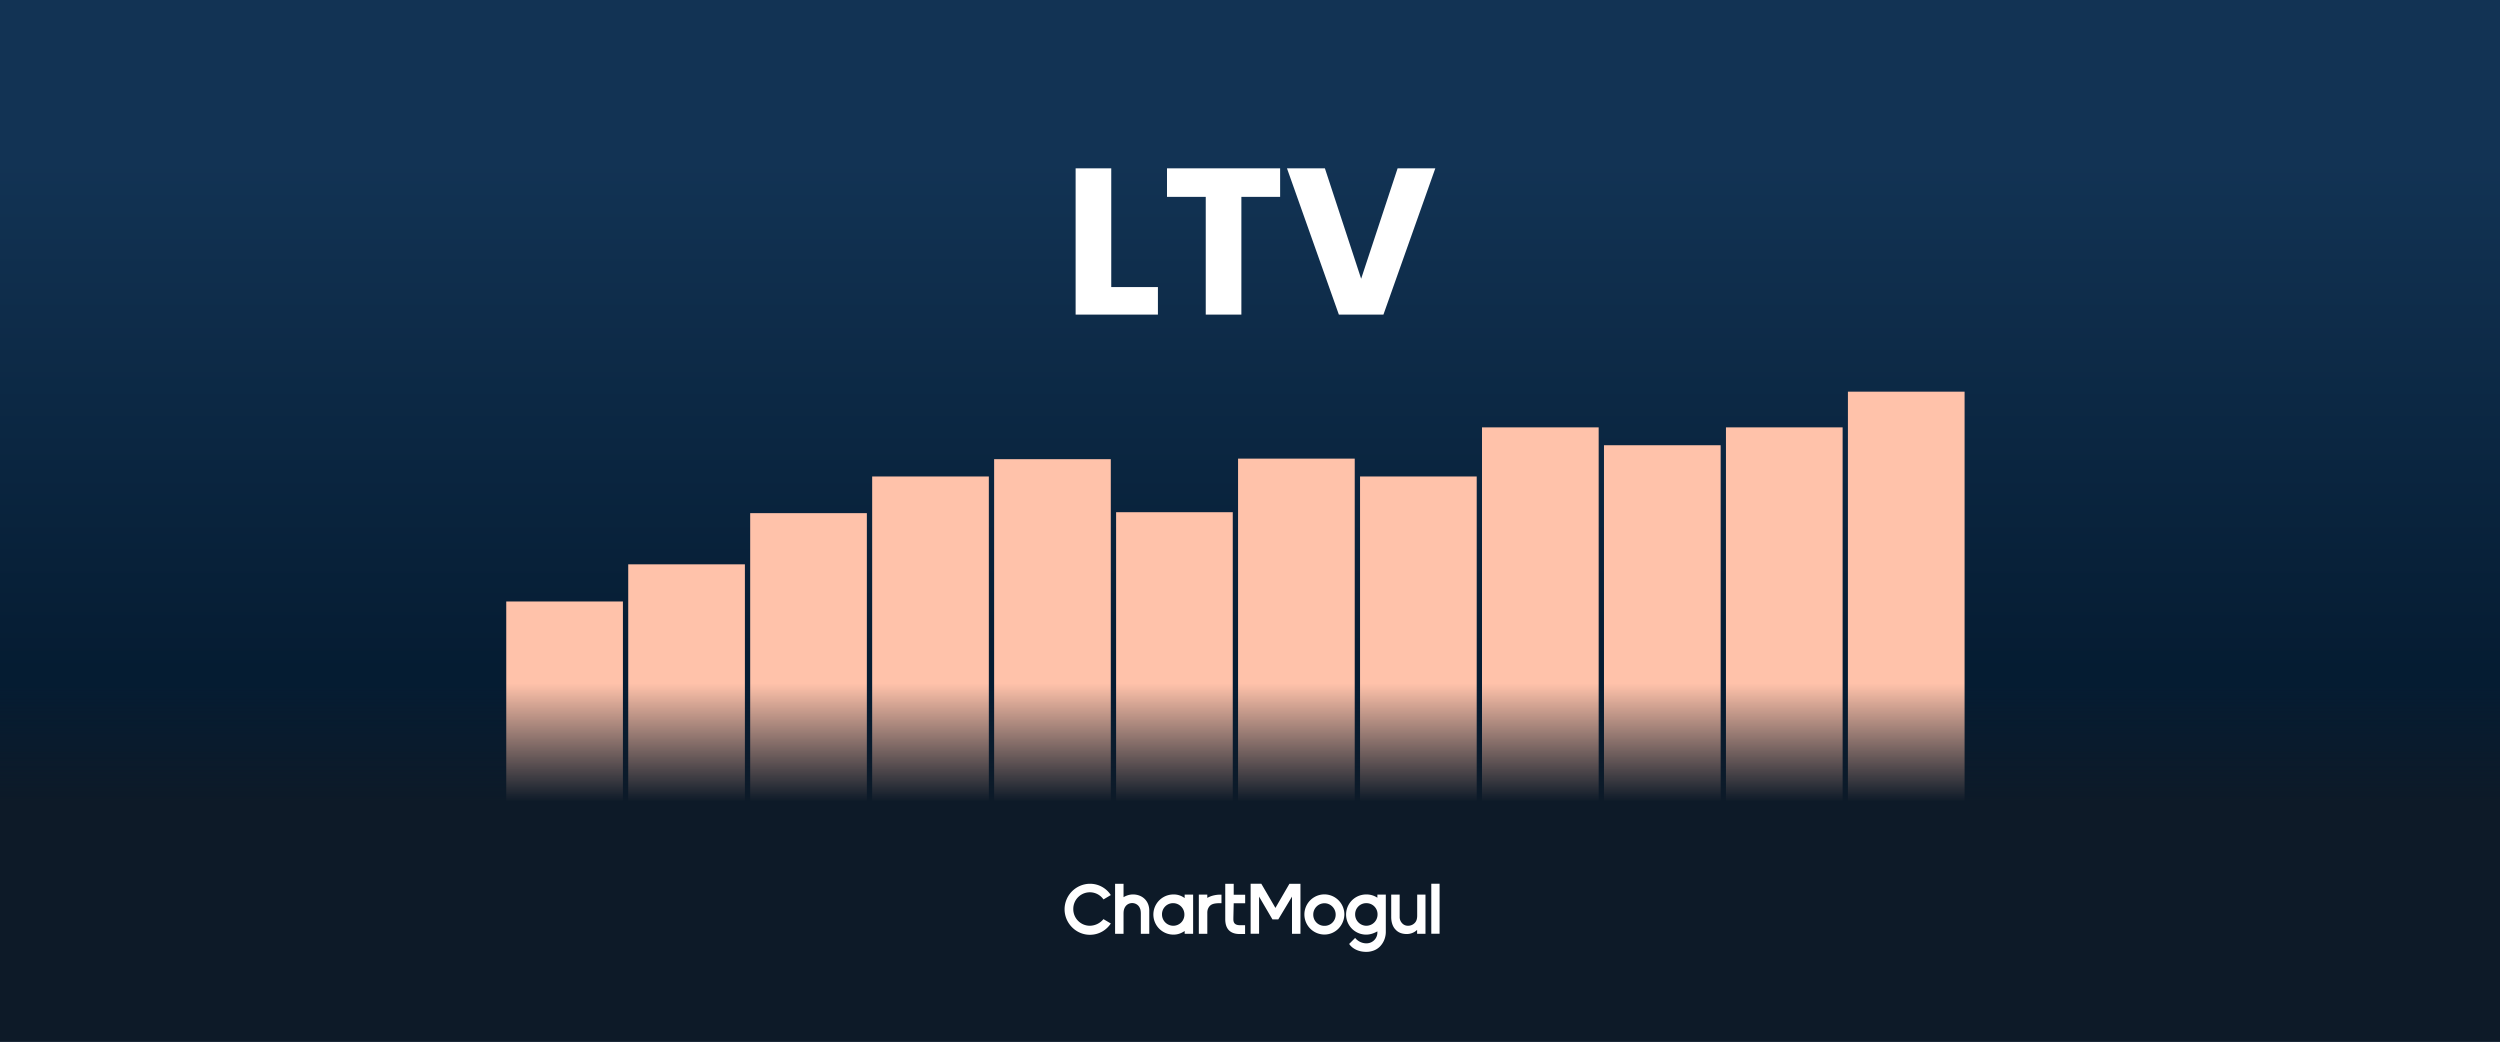 <svg fill="none" xmlns="http://www.w3.org/2000/svg" viewBox="0 0 1200 500">
  <rect x="0" y="0" width="1200" height="500" fill="#808080" stroke="none"/>
  <g clip-path="url(#a)">
    <path fill="url(#b)" d="M0 0h1200v500H0z"/>
    <path fill="url(#c)" d="M243 288.71h56v139.28h-56z"/>
    <path fill="url(#d)" d="M360.09 246.31h56v181.55h-56z"/>
    <path fill="url(#e)" d="M477.18 220.4h56V428h-56z"/>
    <path fill="url(#f)" d="M594.27 220.14h56V428h-56z"/>
    <path fill="url(#g)" d="M711.36 205.14h56V428h-56z"/>
    <path fill="url(#h)" d="M769.91 213.71h56v214.28h-56z"/>
    <path fill="url(#i)" d="M828.46 205.14h56v222.72h-56z"/>
    <path fill="url(#j)" d="M887 188h56v239.86h-56z"/>
    <path fill="url(#k)" d="M301.55 270.88h56v156.98h-56z"/>
    <path fill="url(#l)" d="M418.64 228.71h56v199.28h-56z"/>
    <path fill="url(#m)" d="M535.73 245.86h56V428h-56z"/>
    <path fill="url(#n)" d="M652.82 228.71h56v199.28h-56z"/>
    <path d="M533.4 137.8h22.4V151h-39.5V80.8h17.1v57Zm81.06-57v13.7h-18.6V151h-17.1V94.5h-18.6V80.8h54.3Zm74.49 0-24.9 70.2h-21.4l-24.9-70.2h18.2l17.4 53 17.5-53h18.1Z" fill="#fff"/>
    <path fill="url(#o)" d="M0 308h1200v202H0z"/>
    <g clip-path="url(#p)" fill="#fff">
      <path d="M523.14 444.36a7.95 7.95 0 0 1-7.96-8.03 7.95 7.95 0 0 1 14.49-4.6l3.52-2.1a11.85 11.85 0 0 0-10.05-5.42A12.27 12.27 0 0 0 511 436.46c0 6.7 5.5 12.24 12.14 12.24 4.19 0 7.84-2.1 10.05-5.42l-3.53-2.1a8.6 8.6 0 0 1-6.52 3.18Zm167.94-20.16h-4.06v24h4.06v-24Zm-72.15 0-6.73 11.6-6.77-11.6h-5.13v24h4.06v-17.83l6.4 10.93h2.83l6.57-10.93v17.84h4.06v-24h-5.3Zm-26.75 9.36h5.5v-4.1h-5.5v-5.25h-4.06v17c0 4.1 1.85 7.12 6.93 7.12h2.59v-4.22h-2.34c-2.87 0-3.28-1.45-3.28-2.9v-.66l.16-7Zm-19.48 5.38v-9.52h-4.07v1.66a8.62 8.62 0 0 0-5.37-1.74 9.64 9.64 0 0 0 0 19.28c2.1 0 3.77-.66 5.38-1.74v1.33h4.06v-9.27Zm-9.56 5.42a5.42 5.42 0 0 1-5.38-5.42 5.31 5.31 0 0 1 5.38-5.42 5.42 5.42 0 0 1 5.37 5.42 5.31 5.31 0 0 1-5.37 5.42Zm72.61 4.22a9.64 9.64 0 0 1 0-19.28 9.64 9.64 0 0 1 9.55 9.64c-.12 5.3-4.3 9.64-9.55 9.64Zm0-15.02a5.41 5.41 0 0 0-5.38 5.42 5.31 5.31 0 0 0 5.38 5.42 5.31 5.31 0 0 0 5.37-5.42c0-2.9-2.38-5.42-5.38-5.42Zm-55.71 2.24c-.37.7-.53 1.44-.53 2.31v10.1h-4.07v-18.79h4.06V431c.21-.12.54-.33 1.44-.7.82-.33 2.46-.83 4.6-.87h.77v4.1h-.7c-.12 0-.9 0-1.43.04-.37.04-1.47.12-2.34.5a3.7 3.7 0 0 0-1.8 1.73Zm-32.33 6.7v5.42c-.04-.83 0-3.27 0-5.42Z"/>
      <path d="M543.78 429.34c-1.56 0-3.16.5-4.48 1.32v-6.45h-4.06v24h4.06v-9.4c0-.99.05-1.78.3-2.48.28-.83.69-1.4 1.14-1.82 1.23-1.12 2.7-1.03 2.7-1.03s1.48-.09 2.71 1.03c.46.41.87 1 1.15 1.82.25.7.3 1.5.3 2.48v9.4h4.05V437.4c.13-4.89-3.28-8.07-7.87-8.07Zm136.47.08v10.06c0 1.57-.37 2.73-1.19 3.55a4.36 4.36 0 0 1-3.16 1.33 3.68 3.68 0 0 1-2.87-1.2 4.27 4.27 0 0 1-1.19-3.06v-10.68h-4.06v10.76c0 2.36.66 4.6 2.1 6.04 1.3 1.45 3.15 2.11 5.37 2.11h.04a7.12 7.12 0 0 0 4.92-1.98v1.86h4.02v-18.79h-3.98Zm-19.11 0v1.49a9.32 9.32 0 0 0-5.38-1.57 9.64 9.64 0 0 0 0 19.28c1.97 0 3.78-.66 5.38-1.57v.32a5.14 5.14 0 0 1-1.97 4.3 5.2 5.2 0 0 1-3.4 1.13h-.17a6.94 6.94 0 0 1-5.13-2.6l-2.87 2.89c1.56 2.36 4.68 3.8 8.08 3.8h.29a9 9 0 0 0 2.58-.37 8.27 8.27 0 0 0 3.82-2.19 9.89 9.89 0 0 0 2.42-4.22c.24-.87.4-1.78.4-2.77v-17.92h-4.05Zm-5.3 14.94a5.42 5.42 0 0 1-5.37-5.42 5.31 5.31 0 0 1 5.38-5.42 5.31 5.31 0 0 1 5.37 5.42 5.39 5.39 0 0 1-5.38 5.42Z"/>
    </g>
  </g>
  <defs>
    <linearGradient id="b" x1="600" y1="0" x2="600" y2="596.25" gradientUnits="userSpaceOnUse">
      <stop offset=".13" stop-color="#123354"/>
      <stop offset=".54" stop-color="#051C32"/>
    </linearGradient>
    <linearGradient id="c" x1="271" y1="288.71" x2="271" y2="428" gradientUnits="userSpaceOnUse">
      <stop offset=".25" stop-color="#FFC2AA"/>
    </linearGradient>
    <linearGradient id="d" x1="388.09" y1="246.31" x2="388.09" y2="427.86" gradientUnits="userSpaceOnUse">
      <stop offset=".25" stop-color="#FFC2AA"/>
    </linearGradient>
    <linearGradient id="e" x1="505.18" y1="220.4" x2="505.18" y2="428" gradientUnits="userSpaceOnUse">
      <stop offset=".25" stop-color="#FFC2AA"/>
    </linearGradient>
    <linearGradient id="f" x1="622.27" y1="220.14" x2="622.27" y2="428" gradientUnits="userSpaceOnUse">
      <stop offset=".25" stop-color="#FFC2AA"/>
    </linearGradient>
    <linearGradient id="g" x1="739.36" y1="205.14" x2="739.36" y2="428" gradientUnits="userSpaceOnUse">
      <stop offset=".25" stop-color="#FFC2AA"/>
    </linearGradient>
    <linearGradient id="h" x1="797.91" y1="213.71" x2="797.91" y2="428" gradientUnits="userSpaceOnUse">
      <stop offset=".25" stop-color="#FFC2AA"/>
    </linearGradient>
    <linearGradient id="i" x1="856.46" y1="205.14" x2="856.46" y2="427.86" gradientUnits="userSpaceOnUse">
      <stop offset=".25" stop-color="#FFC2AA"/>
    </linearGradient>
    <linearGradient id="j" x1="915" y1="188" x2="915" y2="427.86" gradientUnits="userSpaceOnUse">
      <stop offset=".25" stop-color="#FFC2AA"/>
    </linearGradient>
    <linearGradient id="k" x1="329.55" y1="270.88" x2="329.55" y2="427.86" gradientUnits="userSpaceOnUse">
      <stop offset=".25" stop-color="#FFC2AA"/>
    </linearGradient>
    <linearGradient id="l" x1="446.64" y1="228.71" x2="446.64" y2="428" gradientUnits="userSpaceOnUse">
      <stop offset=".25" stop-color="#FFC2AA"/>
    </linearGradient>
    <linearGradient id="m" x1="563.73" y1="245.86" x2="563.73" y2="428" gradientUnits="userSpaceOnUse">
      <stop offset=".25" stop-color="#FFC2AA"/>
    </linearGradient>
    <linearGradient id="n" x1="680.82" y1="228.71" x2="680.82" y2="428" gradientUnits="userSpaceOnUse">
      <stop offset=".25" stop-color="#FFC2AA"/>
    </linearGradient>
    <linearGradient id="o" x1="600" y1="308" x2="600" y2="510" gradientUnits="userSpaceOnUse">
      <stop offset=".1" stop-color="#0D1A28" stop-opacity="0"/>
      <stop offset=".38" stop-color="#0D1A28"/>
    </linearGradient>
    <clipPath id="a">
      <path fill="#fff" d="M0 0h1200v500H0z"/>
    </clipPath>
    <clipPath id="p">
      <path fill="#fff" transform="translate(511 424)" d="M0 0h180v33.1H0z"/>
    </clipPath>
  </defs>
</svg>
